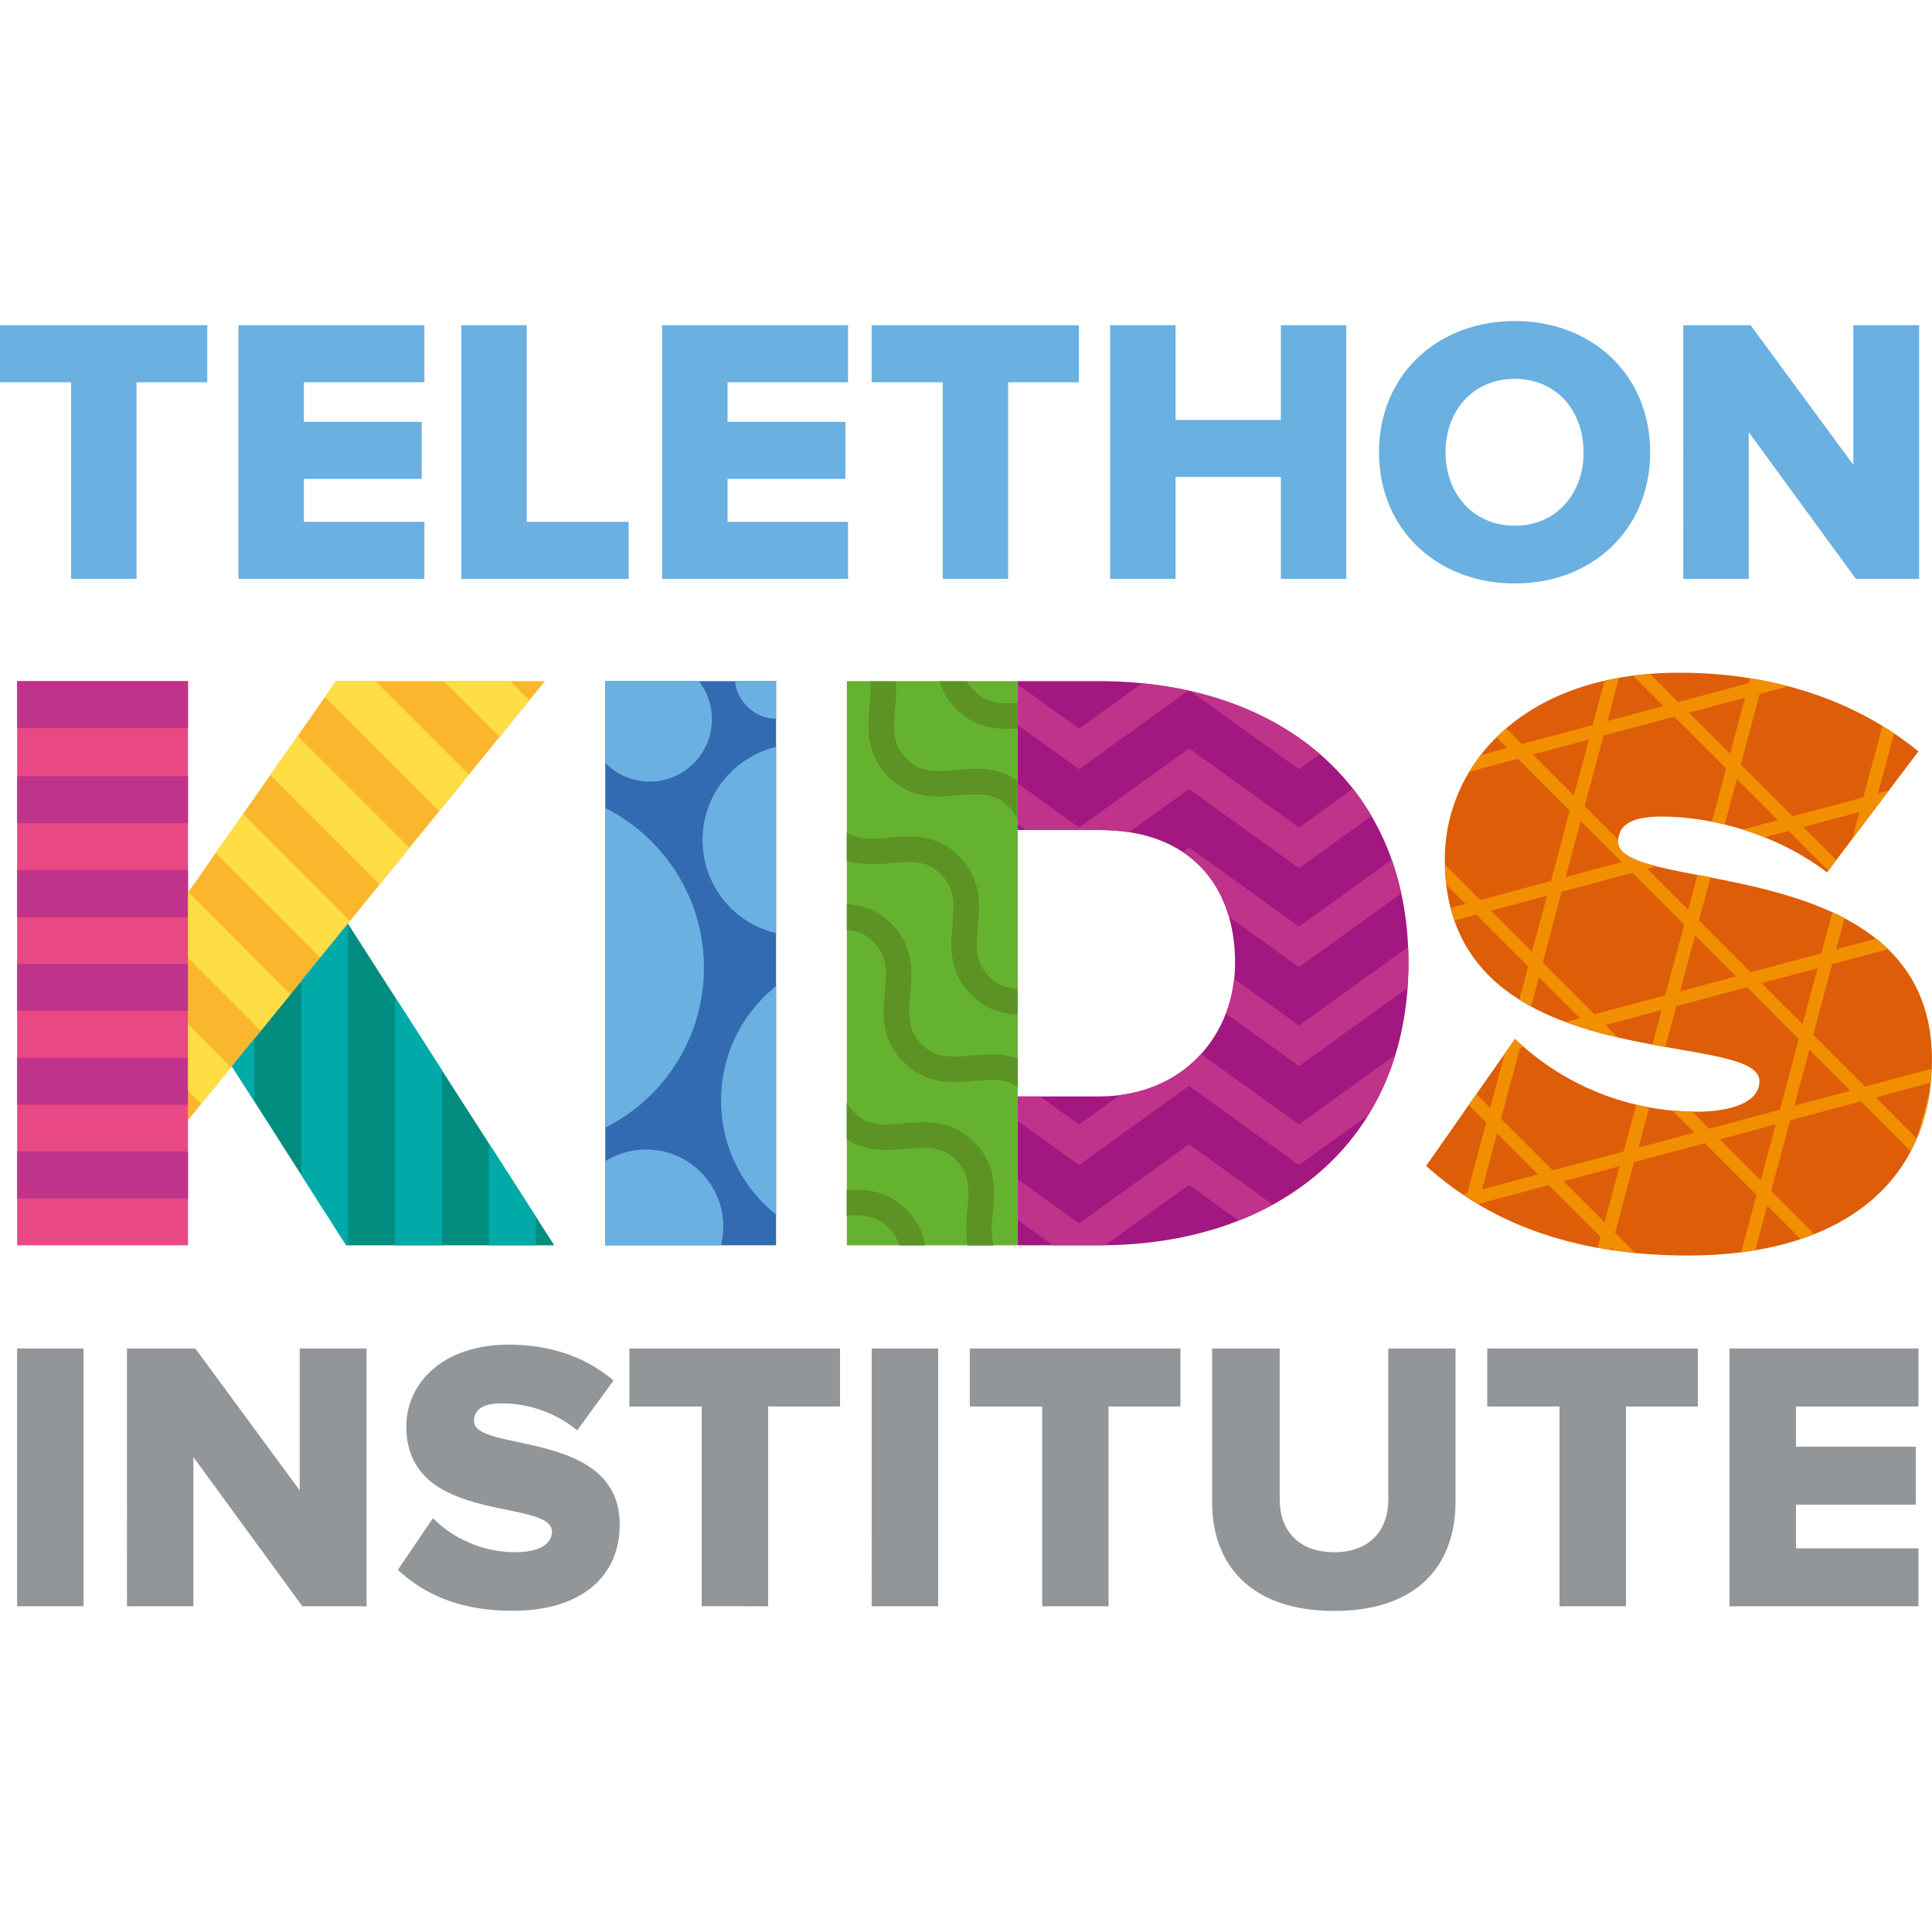 <svg xmlns="http://www.w3.org/2000/svg" xmlns:xlink="http://www.w3.org/1999/xlink" width="500" height="500" viewBox="0 0 500 500">
        <path fill="#6AB0E1" d="M0 84.174v14.763h18.404v50.882H35.33V98.93h18.31V84.17m8.07 0v65.644h48.125V135.05H78.64v-11.12h30.507v-14.76H78.64V98.938h31.195V84.174m9.548 0v65.645h43.307v-14.77h-26.377V84.17m35.04 0v65.645h48.125V135.05h-31.193v-11.12h30.505v-14.76h-30.505V98.938h31.193V84.174m6.102 0v14.763h18.405v50.882h16.93V98.93h18.306V84.17m52.27 0v24.503h-27.26v-24.5H287.3v65.644h16.93v-26.38h27.26v26.38h16.93V84.17m8.466 32.87c0-19.977 15.056-33.954 35.137-33.954 20.077 0 35.038 13.975 35.038 33.953S412.1 151 392.02 151s-35.136-13.978-35.136-33.956m52.94 0c0-10.728-6.983-18.993-17.81-18.993s-17.913 8.27-17.913 19c0 10.63 7.09 19 17.92 19s17.82-8.36 17.82-18.99m70.48 32.77l-27.75-37.99v37.99h-16.93V84.18h17.42l26.58 36.12V84.18h17.03v65.645" />
        <path fill="#939699" d="M4.427 349.002h17.205v66.71H4.427zm73.836 66.708l-28.205-38.605v38.605h-17.2V349h17.7l27.003 36.706V349h17.31v66.71m8.07-9.4l9.1-13.403c4.8 4.8 12.21 8.802 21.41 8.802 5.81 0 9.4-2 9.4-5.31 0-8.8-37.7-1.5-37.7-27.21 0-11.2 9.41-21.2 26.51-21.2 10.71 0 20.01 3.19 27.11 9.3l-9.4 12.9c-5.6-4.71-12.9-7.01-19.5-7.01-5 0-7.2 1.7-7.2 4.6 0 8.2 37.71 2 37.71 26.8 0 13.4-9.9 22.3-27.8 22.3-13.5 0-22.9-4.3-29.6-10.6m78.61 9.4V364h-18.7v-15h54.51v15.003h-18.6v51.707m26.8-66.708h17.2v66.71h-17.21zm44.1 66.708v-51.707h-18.72V349h54.51v15.003h-18.6v51.707m26.8-27.004V349h17.5v39.106c0 7.902 4.8 13.603 14.1 13.603 9.2 0 14-5.71 14-13.61V349h17.4v39.607c0 16.602-10 28.303-31.41 28.303-21.4 0-31.6-11.8-31.6-28.204m89.91 27.004v-51.707h-18.7V349h54.5v15.003h-18.6v51.707m26.8 0V349h48.91v15.003h-31.7v10.4h31v15.004h-31v11.303h31.7v15" />
        <path fill="#A21780" d="M284.394 176.282h-21.012v38.523h21.234c23.636 0 35.02 14.665 35.02 34.368 0 18.387-13.134 34.586-35.242 34.586h-21.012v38.52h21.234c45.745 0 79.894-26.49 79.894-73.11s-34.15-72.89-80.116-72.89" />
        <path fill="#BF338A" d="M279.26 199.09l28.28-20.36c-3.86-.857-7.86-1.49-11.98-1.894l-16.3 11.733-15.874-11.43v10.52l15.874 11.43zm56.91 91.916l-25.327-18.24c-5.062 5.586-12.18 9.505-21.03 10.64l-10.554 7.6-10.07-7.25h-5.81v6.34l15.87 11.43 28.46-20.487 28.45 20.48 17.89-12.89c2.93-4.74 5.31-9.94 7.04-15.6L336.16 291zm26.466-59.758c-.66-3.027-1.482-5.944-2.473-8.738l-23.996 17.28-28.448-20.49-1.64 1.182c5.97 3.95 9.94 9.768 11.96 16.775l18.12 13.05 26.47-19.06z" />
        <path fill="#BF338A" d="M307.717 296.127l-28.455 20.49-15.88-11.435v10.52l9.138 6.576h12.093c.48 0 .95-.018 1.425-.025l21.678-15.607 12.837 9.243c3.083-1.21 6.036-2.6 8.858-4.14l-21.69-15.63zm-44.334-93.38v10.52l2.138 1.54h19.1c2.7 0 5.22.2 7.6.567l15.5-11.165 28.46 20.48 18.77-13.51c-1.45-2.48-3.06-4.83-4.81-7.06l-13.95 10.04-28.45-20.49-28.46 20.49-15.88-11.43zm100.87 52.946c.152-2.13.258-4.297.258-6.523 0-1.39-.03-2.76-.09-4.113l-28.24 20.34-16.76-12.075c-.34 3.112-1.06 6.128-2.15 8.97l18.92 13.622 28.09-20.22zm-56.208-76.856l28.123 20.253 5.436-3.92c-9.1-7.87-20.527-13.37-33.56-16.333" />
        <path fill="#008D80" d="M60.01 275.943l29.577 46.338h53.848L90.03 239.02" />
        <path fill="#FAB72D" d="M48.654 289.912l92.37-113.63h-54.06l-38.31 54.723" />
        <path fill="#336BB2" d="M156.633 176.282h44.217V322.28h-44.217z" />
        <path fill="#65B22E" d="M219.166 176.282h44.217V322.28h-44.217z" />
        <path fill="#E84883" d="M4.44 176.282h44.215V322.28H4.44z" />
        <path fill="#BF338A" d="M4.44 176.278h44.215v12.14H4.44zm0 24.634h44.215v12.14H4.44zm0 24.278h44.215v12.14H4.44zm0 24.275h44.215v12.14H4.44zm0 24.275h44.215v12.14H4.44zm0 24.278h44.215v12.14H4.44z" />
        <path fill="#DD5D09" d="M369.102 301.704l22.983-32.833c10.947 10.51 27.362 18.83 47.064 18.83 8.31 0 16.19-2.18 16.19-7.88 0-14.01-81.43.22-81.43-57.35 0-24.73 20.57-48.37 60.63-48.37 23.86 0 45.31 6.79 61.94 20.36l-23.64 31.3c-12.7-9.63-29.11-14.44-42.91-14.44-8.75 0-11.16 2.85-11.16 6.57 0 13.79 81.21 1.97 81.21 56.26 0 32.18-23.86 50.78-63.04 50.78-31.09 0-52.32-9.19-67.86-23.2" />
        <path fill="#FD4" d="M62.882 210.68l-7.07 10.096 27.055 27.05 7.694-9.467M52.08 285.7l7.697-9.47-11.12-11.118v17.17m.093-51.41l-.092.126v16.95l18.817 18.816 7.7-9.47m56.813-81.015H114.82l14.46 14.45 7.694-9.47m-59.952 9.21l-7.07 10.09 28.31 28.31 7.7-9.47m-8.812-43.14H86.96l-2.875 4.11 29.57 29.56 7.694-9.47" />
        <path fill="#00AAA9" d="M65.815 268.803l-5.804 7.14 5.81 9.095m24.22-46.024l-12.07 14.86v50.178L89.6 322.28h.5v-83.178m36.415 56.778v26.4h12.14v-7.472m-36.42-56.778v64.25h12.14v-45.324" />
        <defs>
            <path id="a" d="M156.633 176.278h44.214v146h-44.214z" />
        </defs>
        <clipPath id="b">
            <use xlink:href="#a" overflow="visible" />
        </clipPath>
        <path clip-path="url(#b)" fill="#6AB0E1" d="M182.178 250.478c0-25.548-20.712-46.26-46.26-46.263-25.552.004-46.26 20.715-46.26 46.263 0 25.552 20.712 46.26 46.26 46.26 25.552 0 46.26-20.712 46.26-46.26m80.06 34.296c0-20.884-16.93-37.818-37.814-37.818-20.888 0-37.82 16.933-37.82 37.818 0 20.884 16.932 37.818 37.82 37.82 20.884.002 37.814-16.935 37.814-37.82m-30.9-67.36c0-13.678-11.085-24.766-24.77-24.766-13.674 0-24.76 11.088-24.76 24.765 0 13.674 11.087 24.765 24.76 24.765 13.685 0 24.77-11.09 24.77-24.765m-44.148 100.03c.003-11.02-8.932-19.954-19.953-19.954-11.017 0-19.95 8.93-19.95 19.95s8.932 19.95 19.95 19.95c11.02 0 19.956-8.93 19.953-19.96m94.53-144.68c.003-16.86-13.66-30.52-30.52-30.52-16.855 0-30.518 13.67-30.518 30.52 0 16.86 13.663 30.52 30.52 30.52 16.855 0 30.522-13.67 30.518-30.53m-133.708-6.25c.003-17.57-14.242-31.81-31.807-31.81-17.572 0-31.81 14.24-31.81 31.8 0 17.57 14.238 31.81 31.81 31.81 17.565 0 31.81-14.25 31.807-31.81M142.1 333.85c.002-17.57-14.243-31.806-31.81-31.806-17.57 0-31.807 14.243-31.807 31.807 0 17.58 14.238 31.81 31.806 31.81 17.56 0 31.81-14.24 31.81-31.81m42.14-147.7c0-8.89-7.21-16.1-16.11-16.1s-16.1 7.21-16.1 16.11c0 8.9 7.2 16.1 16.1 16.11 8.89 0 16.1-7.21 16.1-16.1m81.33 32.45c-2.95-3.6-7.44-5.9-12.46-5.9-8.9 0-16.1 7.21-16.11 16.1 0 8.9 7.2 16.11 16.11 16.11 8.89 0 16.1-7.21 16.1-16.1 0-3.87-1.37-7.42-3.65-10.2M232.7 354.26c0-14.432-11.7-26.134-26.13-26.13-14.435-.004-26.133 11.698-26.133 26.13 0 14.432 11.7 26.13 26.13 26.134 14.44-.005 26.137-11.703 26.137-26.136m-20.63-179.19c0-6.055-4.915-10.97-10.97-10.97-6.063 0-10.97 4.915-10.97 10.97s4.91 10.97 10.97 10.97c6.055 0 10.97-4.91 10.97-10.97m72.656 83.857c0-6.06-4.91-10.97-10.968-10.97-6.06 0-10.97 4.91-10.97 10.97.003 6.055 4.91 10.97 10.97 10.97 6.057 0 10.968-4.915 10.968-10.97m2.4 83.133c0-12.647-10.252-22.9-22.902-22.902-12.644.005-22.9 10.257-22.9 22.904.005 12.654 10.256 22.906 22.907 22.906 12.647 0 22.902-10.25 22.898-22.905" />
        <path fill="#5C9324" d="M233.865 274.89c4.565 4.56 9.405 5.146 13.11 5.146 1.763 0 3.453-.152 5.09-.3 1.535-.14 3.15-.275 4.583-.275 2.808 0 4.886.56 6.734 1.86v-7.38c-2.455-.89-4.805-1.07-6.823-1.07-1.77 0-3.46.16-5.1.3-1.53.14-3.15.28-4.58.28-3.65 0-6.07-.93-8.36-3.21-3.59-3.58-3.46-7.25-2.94-12.93.49-5.45 1.11-12.24-4.85-18.2-3.96-3.96-8.13-4.92-11.58-5.11v6.63c2.87.23 4.94 1.19 6.91 3.16 3.59 3.59 3.45 7.25 2.94 12.94-.5 5.46-1.11 12.24 4.84 18.2m-3.2-51.58c1.53-.14 3.14-.27 4.58-.27 3.65 0 6.07.93 8.35 3.22 3.59 3.59 3.45 7.25 2.94 12.93-.5 5.46-1.12 12.24 4.84 18.2 4.12 4.13 8.47 5 12 5.13v-6.62c-3.09-.17-5.27-1.12-7.33-3.18-3.59-3.59-3.46-7.25-2.94-12.93.49-5.45 1.11-12.24-4.84-18.2-4.57-4.56-9.4-5.15-13.11-5.15-1.77 0-3.46.16-5.1.31-1.53.14-3.15.28-4.58.28-2.6 0-4.57-.49-6.32-1.583v7.26c2.3.76 4.5.92 6.4.92 1.76 0 3.45-.157 5.09-.305m26.34 90.41c.49-5.453 1.11-12.24-4.85-18.2-4.57-4.56-9.41-5.15-13.12-5.15-1.76 0-3.45.156-5.09.307-1.53.14-3.15.28-4.58.28-3.65 0-6.07-.93-8.35-3.213-.79-.79-1.4-1.59-1.86-2.41v9.39c3.67 2.45 7.34 2.83 10.29 2.83 1.76 0 3.45-.15 5.09-.3 1.53-.14 3.14-.277 4.58-.277 3.65 0 6.07.93 8.35 3.213 3.59 3.59 3.45 7.25 2.94 12.93-.26 2.8-.54 5.95.05 9.16h6.76c-.72-2.4-.56-5.11-.24-8.56M225.06 182.8c-.496 5.45-1.11 12.24 4.845 18.2 4.57 4.56 9.41 5.145 13.11 5.145 1.77 0 3.46-.152 5.096-.3 1.54-.133 3.15-.27 4.59-.27 3.65 0 6.07.93 8.35 3.215 1.05 1.05 1.78 2.112 2.28 3.23v-9.93c-3.82-2.716-7.65-3.12-10.71-3.12-1.77 0-3.46.15-5.1.3-1.53.14-3.15.28-4.58.28-3.65 0-6.07-.93-8.35-3.22-3.59-3.585-3.46-7.25-2.94-12.93.2-2.18.41-4.59.22-7.06h-6.62c.2 1.874.05 3.98-.18 6.464m9.52 130.275c-4.56-4.56-9.4-5.15-13.11-5.15-.8 0-1.59.04-2.37.08v6.63c.84-.06 1.68-.11 2.46-.11 3.65 0 6.07.93 8.355 3.21 1.47 1.46 2.31 2.95 2.76 4.58h6.746c-.53-3.11-1.867-6.29-4.83-9.25m12.84-129.59c4.56 4.56 9.4 5.14 13.11 5.14.95 0 1.88-.05 2.79-.11v-6.63c-.985.08-1.97.14-2.87.14-3.65 0-6.07-.94-8.35-3.22-.815-.81-1.43-1.64-1.905-2.48h-7.11c.73 2.43 2.04 4.85 4.344 7.15" />
        <path fill="#F28F00" d="M496.12 294.536c1.622-3.842 2.75-8.02 3.354-12.516l-3.355 12.516zm-5.916-104.742c-1.178-.79-2.378-1.556-3.595-2.286l.52.533-4.91 18.31-18.3 4.91-13.4-13.4 4.9-18.3 7.29-1.95c-3.18-.83-6.43-1.51-9.76-2.05l-.33 1.22-18.31 4.91-7.28-7.27c-1.49.12-2.94.28-4.37.46l7.83 7.84-14.49 3.89 2.99-11.15c-1.27.23-2.52.48-3.74.76l-3.07 11.42-18.31 4.91-4.05-4.05c-.88.75-1.73 1.51-2.53 2.3l2.76 2.77-6.84 1.83c-1.09 1.41-2.08 2.85-2.99 4.34l12.62-3.38 13.4 13.4L401.4 228l-18.306 4.906-9.147-9.15c.04 1.797.16 3.525.354 5.18l4.99 4.992-3.88 1.037c.29 1.127.63 2.213.99 3.27l5.68-1.52 13.4 13.397-2.29 8.572c1 .627 2.01 1.227 3.06 1.79l2.03-7.577 10.61 10.615-3.69.99c1.94.72 3.9 1.365 5.88 1.958l.61-.162.48.483c2.18.63 4.36 1.18 6.53 1.69l-3.19-3.19 14.5-3.88-2.39 8.92c1.14.22 2.26.42 3.37.62l2.83-10.55 18.31-4.9 13.4 13.41-4.9 18.3-18.31 4.9-4.42-4.42c-1.73-.03-3.43-.12-5.1-.28l5.72 5.72-14.5 3.89 2.8-10.43c-1.13-.21-2.24-.44-3.34-.7L420.16 298l-18.306 4.905-13.397-13.4 4.907-18.305.995-.266c-.78-.68-1.54-1.37-2.28-2.07l-2.65 3.78-3.77 14.073-3.58-3.578-1.99 2.84 4.54 4.54-4.91 18.3-1.13.3c1.27.86 2.59 1.68 3.93 2.48l18.28-4.9 13.4 13.4-.75 2.76c1.11.2 2.24.39 3.38.57l.14-.55.66.66c1.79.26 3.62.47 5.49.66l-5.13-5.13 4.9-18.31 18.3-4.9 13.4 13.4-3.97 14.78c1.25-.16 2.48-.34 3.68-.55l3.062-11.45 8.58 8.58c1.204-.41 2.38-.85 3.53-1.3l-11.09-11.09 4.903-18.3 18.306-4.91 12.87 12.86c.56-1.06 1.06-2.17 1.54-3.29L485.45 284l14.213-3.81c.12-1.18.2-2.38.25-3.6l-17.25 4.62-13.4-13.4 4.908-18.303 14.51-3.89c-.98-.958-2.02-1.857-3.09-2.71l-10.4 2.783 2.17-8.104c-1.02-.54-2.06-1.058-3.12-1.548l-2.86 10.67-18.31 4.903-13.4-13.4 3-11.19-3.36-.64-2.42 9.06-10.61-10.61 2.47-.66c-6.08-1.53-9.97-3.32-9.97-6.34 0-.17.01-.33.02-.49l-8.7-8.69 4.91-18.3 18.3-4.9 13.4 13.4-3.7 13.76c1.11.22 2.23.46 3.34.74l3.14-11.71 10.62 10.61-9.04 2.42c1.9.59 3.79 1.27 5.65 2.02l6.18-1.65 10.26 10.27 2.08-2.75-8.54-8.53 14.5-3.88-1.88 7.02 5.48-7.26.21-.78.48-.127 3.35-4.43-2.81.75 4.16-15.53zM383.552 307.816l3.884-14.496 10.612 10.612-14.496 3.884zm31.704 8.498L404.644 305.7l14.496-3.885-3.884 14.5zm40.418-10.83L445.06 294.87l14.498-3.882-3.884 14.496zm23.21-23.21l-14.5 3.884 3.884-14.496 10.615 10.612zm-8.5-31.704l-3.88 14.496-10.615-10.612 14.49-3.884zm-73.885-4.26l-10.62-10.613 14.49-3.884-3.89 14.496zm42.18-4.235l10.61 10.612-14.49 3.884 3.88-14.49zm-16.19-16.185l13.39 13.4-4.91 18.3-18.31 4.905-13.4-13.4 4.9-18.305 18.3-4.9zm-2.79-2.79l-14.5 3.884 3.88-14.496L419.7 223.1zm-12.38-17.21l-10.61-10.61 14.49-3.885-3.89 14.496zm40.41-10.83l-10.61-10.61 14.5-3.885-3.89 14.496z" />
    </svg>